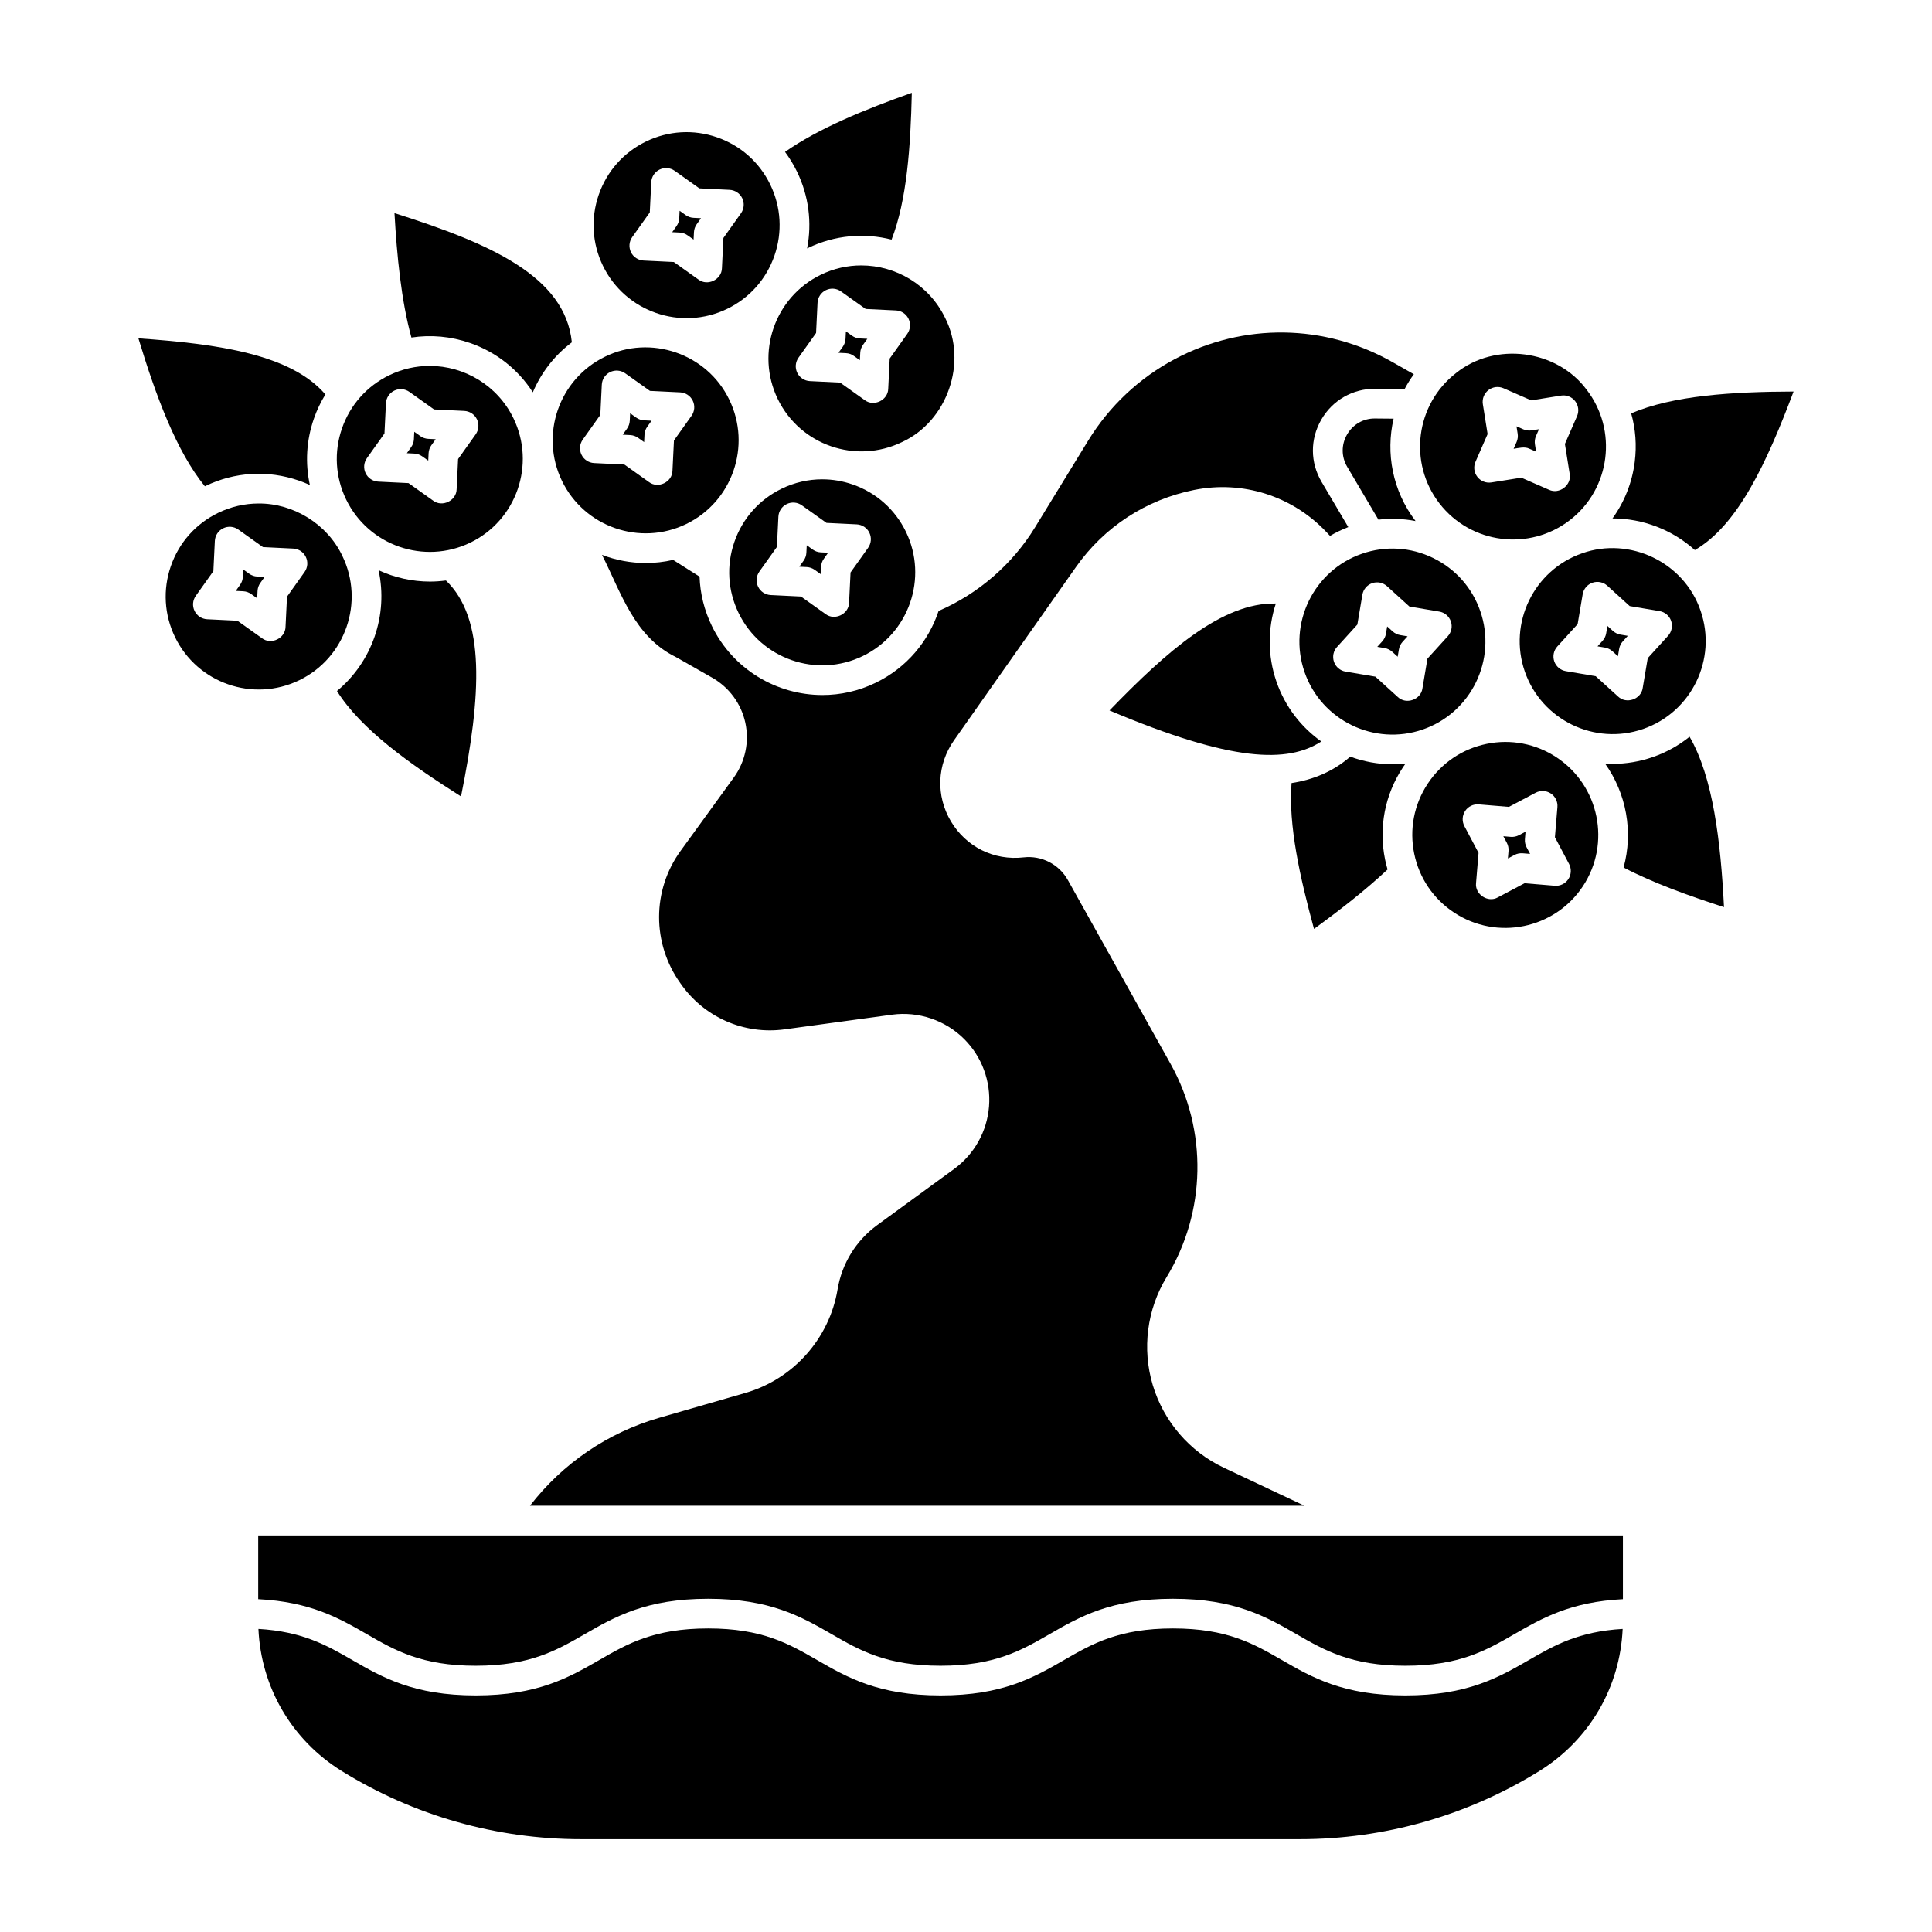 <?xml version="1.0" encoding="UTF-8"?>
<!-- Uploaded to: SVG Repo, www.svgrepo.com, Generator: SVG Repo Mixer Tools -->
<svg fill="#000000" width="800px" height="800px" version="1.1" viewBox="144 144 512 512" xmlns="http://www.w3.org/2000/svg">
 <g>
  <path d="m326.2 206.35 1.609 1.145 0.098-1.973c0.035-0.75 0.289-1.477 0.723-2.09l1.148-1.609-1.977-0.098c-0.75-0.035-1.477-0.289-2.09-0.723l-1.609-1.148-0.098 1.977c-0.035 0.75-0.289 1.477-0.723 2.09l-1.148 1.609 1.977 0.098c0.75 0.035 1.477 0.289 2.09 0.727z"/>
  <path d="m357.89 209.84c0.066-0.035 0.133-0.07 0.199-0.102 7.172-3.477 15.008-4.066 22.188-2.238 4.062-10.473 5.039-24.633 5.363-38.902-12.496 4.426-24.695 9.418-33.598 15.66 1.207 1.625 2.273 3.375 3.176 5.234 3.106 6.406 4.012 13.484 2.672 20.352z"/>
  <path d="m359.89 295 1.609 1.148 0.098-1.977c0.035-0.75 0.289-1.477 0.727-2.09l1.145-1.609-1.973-0.098c-0.75-0.035-1.477-0.289-2.09-0.723l-1.609-1.148-0.098 1.977c-0.035 0.75-0.289 1.477-0.727 2.09l-1.145 1.609 1.973 0.098c0.75 0.035 1.477 0.289 2.09 0.723z"/>
  <path d="m513.32 254.95-4.906-0.043c-3.09-0.047-5.883 1.562-7.434 4.25-1.551 2.688-1.531 5.891 0.047 8.562l8.273 13.996c3.289-0.383 6.602-0.262 9.84 0.367-6.125-8.012-7.945-17.992-5.82-27.137z"/>
  <path d="m579.44 337.19c12.84-4.445 19.672-18.512 15.227-31.352-4.426-12.961-18.844-19.656-31.352-15.227-12.84 4.445-19.672 18.512-15.227 31.352 4.445 12.84 18.512 19.672 31.352 15.227zm-22.742-21.859 5.391-5.938 1.336-7.91c0.238-1.418 1.234-2.594 2.594-3.062 1.359-0.473 2.867-0.164 3.934 0.805l5.938 5.391 7.91 1.336c1.418 0.238 2.594 1.234 3.062 2.594s0.164 2.867-0.805 3.934l-5.391 5.938-1.336 7.91c-0.41 2.988-4.348 4.359-6.527 2.258l-5.938-5.391-7.91-1.336c-1.418-0.238-2.594-1.234-3.062-2.594s-0.164-2.867 0.805-3.934z"/>
  <path d="m545.12 262.94c1.25-0.184 2.957-0.652 4.148-0.031l1.812 0.793-0.309-1.953c-0.117-0.742-0.02-1.504 0.281-2.195l0.793-1.812-1.953 0.312c-0.742 0.117-1.508 0.02-2.195-0.281l-1.812-0.793 0.309 1.953c0.117 0.742 0.02 1.504-0.281 2.195z"/>
  <path d="m560.04 281.83c10.75-8.312 12.73-23.82 4.418-34.57-7.898-10.637-24.215-12.75-34.57-4.418-10.75 8.312-12.73 23.82-4.418 34.57s23.82 12.73 34.57 4.418zm-25.02-15.449 3.211-7.348-1.262-7.922c-0.227-1.422 0.34-2.852 1.48-3.731 1.137-0.879 2.664-1.07 3.984-0.492l7.348 3.211 7.922-1.262c1.426-0.227 2.852 0.34 3.731 1.48 0.879 1.137 1.07 2.664 0.492 3.984l-3.211 7.348 1.262 7.922c0.57 2.965-2.746 5.519-5.465 4.227l-7.348-3.211-7.922 1.262c-1.422 0.23-2.852-0.34-3.731-1.48-0.879-1.137-1.07-2.664-0.492-3.984z"/>
  <path d="m376.09 324.93c-4.559 2.211-9.383 3.258-14.141 3.258-12.074 0-23.695-6.75-29.309-18.324-2.012-4.148-3.094-8.578-3.25-13.051l-7.008-4.434c-2.402 0.551-4.828 0.824-7.238 0.824-3.984 0-7.918-0.75-11.605-2.152 5.094 10.062 8.559 21.719 19.605 27.086l9.613 5.469c4.481 2.551 7.676 6.898 8.766 11.938 1.09 5.035-0.02 10.312-3.043 14.484l-14.133 19.492c-7.555 10.418-7.578 24.488-0.062 35.012 6.172 8.992 16.84 13.742 27.652 12.254l28.453-3.883c6.996-0.953 14.145 1.457 19.133 6.453 4.699 4.707 7.098 11.207 6.582 17.84-0.52 6.633-3.894 12.684-9.266 16.602l-20.34 14.844c-5.644 4.121-9.387 10.188-10.535 17.082-2.168 13-11.746 23.758-24.41 27.414l-22.828 6.586c-13.711 3.957-25.652 12.129-34.277 23.312h205.24l-21.348-10.07c-9.086-4.285-15.957-12.262-18.844-21.887-2.887-9.625-1.547-20.062 3.676-28.645 10.488-17.23 10.891-38.867 1.051-56.477l-27.227-48.723c-2.352-4.203-6.961-6.566-11.742-6.019-7.84 0.898-15.223-2.766-19.254-9.555-4.031-6.789-3.711-15.02 0.832-21.477l32.328-45.941c7.461-10.605 18.574-17.848 31.289-20.398 12.938-2.59 26.062 1.598 35.109 11.203l0.914 0.969c1.523-0.898 3.141-1.676 4.84-2.332l-7.07-11.965c-3.043-5.148-3.078-11.316-0.09-16.496 2.988-5.184 8.371-8.23 14.32-8.195l7.773 0.066c0.715-1.352 1.527-2.66 2.441-3.914l-5.648-3.207c-17.93-10.184-39.504-10.484-57.711-0.801-9.43 5.016-17.363 12.477-22.941 21.582l-14.105 23.016c-5.996 9.781-15.016 17.582-25.539 22.133-2.668 8.039-8.441 15.043-16.648 19.023z"/>
  <path d="m368.18 237.59c0.75 0.035 1.477 0.289 2.09 0.727l1.609 1.145 0.098-1.973c0.035-0.75 0.289-1.477 0.723-2.09l1.148-1.609-1.977-0.098c-0.75-0.035-1.477-0.289-2.09-0.727l-1.609-1.145-0.098 1.973c-0.035 0.75-0.289 1.477-0.723 2.09l-1.148 1.609z"/>
  <path d="m372.66 317.85c12.227-5.93 17.348-20.703 11.418-32.93-2.871-5.922-7.879-10.371-14.102-12.527-2.644-0.918-5.375-1.371-8.094-1.371-3.676 0-7.332 0.832-10.734 2.484-5.922 2.871-10.371 7.879-12.527 14.102-2.156 6.219-1.762 12.906 1.109 18.828 5.93 12.223 20.703 17.348 32.93 11.418zm-27.422-22.375 4.652-6.535 0.391-8.012c0.07-1.438 0.918-2.723 2.215-3.348 1.297-0.629 2.828-0.5 4 0.336l6.535 4.652 8.012 0.391c1.438 0.07 2.723 0.918 3.348 2.215 0.629 1.293 0.5 2.828-0.336 4l-4.652 6.535-0.391 8.012c-0.055 3.016-3.809 4.84-6.215 3.016l-6.535-4.652-8.012-0.391c-1.438-0.07-2.723-0.918-3.348-2.215-0.629-1.293-0.5-2.828 0.336-4z"/>
  <path d="m511.72 374.42c-0.25-0.859-0.477-1.734-0.656-2.621-1.742-8.508-0.066-17.188 4.719-24.434 0.227-0.348 0.469-0.68 0.707-1.016-1.152 0.125-2.305 0.191-3.453 0.191-3.863 0-7.644-0.715-11.199-2.019-4.535 3.926-9.785 6.121-15.562 6.996-0.871 11.172 2.219 24.961 5.949 38.652 6.606-4.805 13.555-10.172 19.496-15.75z"/>
  <path d="m361.53 216.81c-12.227 5.93-17.348 20.703-11.418 32.93 5.93 12.227 20.703 17.348 32.93 11.418 12.039-5.535 17.445-21.129 11.418-32.93-4.254-8.77-13.062-13.887-22.211-13.887-3.606 0-7.262 0.793-10.715 2.469zm19.891 9.457c1.438 0.07 2.723 0.918 3.348 2.215 0.629 1.293 0.5 2.828-0.336 4l-4.652 6.535-0.391 8.012c-0.055 3.016-3.809 4.84-6.215 3.016l-6.535-4.652-8.012-0.391c-1.438-0.07-2.723-0.918-3.348-2.215-0.629-1.293-0.5-2.828 0.336-4l4.652-6.535 0.391-8.012c0.07-1.438 0.918-2.723 2.215-3.348 1.297-0.629 2.828-0.5 4 0.336l6.535 4.652 8.012 0.391z"/>
  <path d="m513.08 311.34-1.465-1.328-0.328 1.949c-0.125 0.742-0.461 1.434-0.965 1.992l-1.328 1.465 1.949 0.328c0.742 0.125 1.434 0.461 1.992 0.965l1.465 1.328 0.328-1.949c0.125-0.742 0.461-1.434 0.965-1.992l1.328-1.465-1.949-0.328c-0.742-0.125-1.434-0.461-1.992-0.965z"/>
  <path d="m571.32 281.39c8.098-0.008 15.891 3.035 21.832 8.379 11.508-6.672 19.113-23.32 26.164-42.008-16.184 0.047-31.996 1.055-43.039 5.781 1.164 4.144 1.5 8.516 0.938 12.918-0.699 5.484-2.738 10.578-5.894 14.934z"/>
  <path d="m523.77 291.86c-5.93-2.883-12.625-3.269-18.828-1.121-12.84 4.445-19.672 18.512-15.227 31.352 4.445 12.84 18.512 19.672 31.352 15.227 12.84-4.445 19.672-18.512 15.227-31.352-2.152-6.219-6.602-11.23-12.523-14.105zm3.914 20.742-5.391 5.938-1.336 7.91c-0.41 2.988-4.348 4.359-6.527 2.258l-5.938-5.391-7.91-1.336c-1.418-0.238-2.594-1.234-3.062-2.594-0.469-1.359-0.164-2.867 0.805-3.934l5.391-5.938 1.336-7.91c0.238-1.418 1.234-2.594 2.594-3.062 1.359-0.469 2.867-0.164 3.934 0.805l5.938 5.391 7.91 1.336c1.418 0.238 2.594 1.234 3.062 2.594 0.473 1.359 0.164 2.867-0.805 3.934z"/>
  <path d="m571.3 316.58 1.465 1.328 0.328-1.949c0.125-0.742 0.461-1.434 0.965-1.992l1.328-1.465-1.949-0.328c-0.742-0.125-1.434-0.461-1.992-0.965l-1.465-1.328-0.328 1.949c-0.125 0.742-0.461 1.434-0.965 1.992l-1.328 1.465 1.949 0.328c0.742 0.125 1.434 0.461 1.992 0.965z"/>
  <path d="m537.98 341.13c-6.449 1.32-11.996 5.074-15.625 10.566-3.625 5.492-4.898 12.07-3.578 18.52 1.32 6.449 5.074 11.996 10.566 15.625 11.34 7.488 26.656 4.352 34.145-6.988 7.484-11.34 4.352-26.656-6.988-34.145-5.5-3.641-12.133-4.894-18.52-3.578zm12.984 12.953c1.27-0.676 2.809-0.598 4.012 0.195 1.199 0.793 1.875 2.176 1.754 3.609l-0.664 7.992 3.754 7.09c0.672 1.27 0.598 2.809-0.195 4.012-0.793 1.203-2.184 1.871-3.609 1.754l-7.992-0.664-7.09 3.754c-2.617 1.496-6.109-0.809-5.766-3.805l0.664-7.992-3.754-7.09c-0.672-1.27-0.598-2.809 0.195-4.012 0.793-1.203 2.18-1.875 3.609-1.754l7.992 0.664z"/>
  <path d="m543.77 369.53-0.164 1.969 1.746-0.926c0.664-0.352 1.418-0.504 2.168-0.445l1.969 0.164-0.926-1.746c-0.352-0.664-0.508-1.418-0.445-2.168l0.164-1.969-1.746 0.926c-0.664 0.352-1.418 0.508-2.168 0.445l-1.969-0.164 0.926 1.746c0.352 0.664 0.508 1.418 0.445 2.168z"/>
  <path d="m438.03 332.28c32.613 13.801 47.281 13.957 56.133 8.219-5.332-3.785-9.582-9.199-11.883-15.836-2.41-6.965-2.305-14.203-0.168-20.723-14.227-0.34-28.988 12.73-44.086 28.34z"/>
  <path d="m198.37 272.83c7.812-3.793 16.637-4.312 24.844-1.465 0.992 0.344 1.961 0.734 2.906 1.168-1.27-5.789-0.934-11.828 1.059-17.57 0.789-2.277 1.82-4.426 3.055-6.43-9.109-10.617-28.301-13.387-49.551-14.867 4.633 15.273 10.059 29.957 17.613 39.207 0.027-0.012 0.055-0.027 0.078-0.043z"/>
  <path d="m268.66 287.79c12.227-5.93 17.348-20.703 11.418-32.93-4.254-8.77-13.062-13.887-22.211-13.887-3.606 0-7.262 0.793-10.715 2.469-5.922 2.871-10.371 7.879-12.527 14.102-2.156 6.219-1.762 12.906 1.109 18.828 5.93 12.227 20.703 17.348 32.93 11.418zm-27.422-22.375 4.652-6.535 0.391-8.012c0.07-1.438 0.918-2.723 2.215-3.348 1.297-0.629 2.828-0.496 4 0.336l6.535 4.652 8.012 0.391c1.438 0.07 2.723 0.918 3.348 2.215 0.629 1.297 0.5 2.828-0.336 4l-4.652 6.535-0.391 8.012c-0.055 3.016-3.809 4.84-6.215 3.016l-6.535-4.652-8.012-0.391c-1.438-0.07-2.723-0.918-3.348-2.215-0.629-1.293-0.5-2.828 0.336-4z"/>
  <path d="m233.3 327.12c6.344 10.148 19.289 19.344 32.875 27.945 5.457-27.051 6.5-47.164-3.996-57.234-1.41 0.188-2.82 0.289-4.223 0.289-4.727 0-9.375-1.047-13.629-3 2.598 11.848-1.688 24.27-11.023 32z"/>
  <path d="m255.88 264.93 1.609 1.145 0.098-1.977c0.035-0.75 0.289-1.477 0.727-2.09l1.145-1.609-1.973-0.098c-0.75-0.035-1.477-0.289-2.09-0.723l-1.609-1.148-0.098 1.977c-0.035 0.75-0.289 1.477-0.727 2.09l-1.145 1.609 1.973 0.098c0.75 0.035 1.477 0.289 2.09 0.727z"/>
  <path d="m270.08 585.44c14.344 0 21.383-4.055 28.832-8.348 8.02-4.621 16.312-9.398 32.762-9.398s24.742 4.777 32.762 9.398c7.449 4.293 14.484 8.348 28.828 8.348s21.379-4.055 28.828-8.348c8.02-4.621 16.309-9.398 32.758-9.398 16.449 0 24.742 4.777 32.758 9.398 7.449 4.293 14.484 8.348 28.828 8.348s21.379-4.055 28.828-8.348c7.348-4.234 14.945-8.594 28.824-9.293v-16.887h-361.66v16.887c13.879 0.699 21.477 5.055 28.828 9.293 7.449 4.293 14.484 8.348 28.832 8.348z"/>
  <path d="m234.59 613.36c19.059 11.809 40.98 18.047 63.398 18.047h190.53c22.418 0 44.344-6.242 63.398-18.047 13.273-8.223 21.41-22.191 22.102-37.676-11.707 0.684-18.109 4.352-24.824 8.223-8.02 4.621-16.309 9.398-32.758 9.398s-24.742-4.777-32.758-9.398c-7.449-4.293-14.484-8.348-28.828-8.348s-21.379 4.055-28.828 8.348c-8.02 4.621-16.309 9.398-32.762 9.398-16.449 0-24.742-4.777-32.762-9.398-7.449-4.293-14.484-8.348-28.828-8.348s-21.383 4.055-28.832 8.348c-8.02 4.621-16.312 9.398-32.762 9.398s-24.742-4.777-32.762-9.398c-6.719-3.871-13.117-7.539-24.828-8.223 0.691 15.48 8.832 29.453 22.102 37.676z"/>
  <path d="m268.55 234.89c6.945 2.406 12.738 6.992 16.652 13.078 2.188-5.152 5.699-9.758 10.344-13.25-1.793-17.629-21.941-26.285-47.004-34.238 0.637 11.258 1.789 23.188 4.488 32.973 5.152-0.785 10.453-0.316 15.52 1.441z"/>
  <path d="m212.54 277.43c-3.676 0-7.332 0.832-10.734 2.484-5.922 2.871-10.371 7.879-12.527 14.102-2.156 6.219-1.762 12.906 1.109 18.828 5.93 12.227 20.703 17.348 32.93 11.418 12.227-5.93 17.348-20.703 11.418-32.93-3.965-8.418-12.926-13.965-22.191-13.902zm12.172 18.156-4.652 6.535-0.391 8.012c-0.055 3.016-3.809 4.84-6.215 3.016l-6.535-4.652-8.012-0.391c-1.438-0.07-2.723-0.918-3.348-2.215-0.629-1.293-0.5-2.828 0.336-4l4.652-6.535 0.391-8.012c0.07-1.438 0.918-2.723 2.215-3.348 1.297-0.629 2.828-0.5 4 0.336l6.535 4.652 8.012 0.391c1.438 0.07 2.723 0.918 3.348 2.215 0.629 1.293 0.5 2.828-0.336 4z"/>
  <path d="m210.06 296.06-1.609-1.145-0.098 1.977c-0.035 0.75-0.289 1.477-0.723 2.09l-1.148 1.609 1.977 0.098c0.75 0.035 1.477 0.289 2.09 0.723l1.609 1.148 0.098-1.977c0.035-0.75 0.289-1.477 0.727-2.09l1.145-1.609-1.977-0.098c-0.75-0.035-1.477-0.289-2.09-0.727z"/>
  <path d="m591.75 339.24c-2.836 2.285-6.102 4.129-9.734 5.387-3.484 1.207-7.082 1.805-10.664 1.805-0.664 0-1.324-0.023-1.988-0.066 5.656 7.93 7.496 18.094 4.902 27.535 7.906 4.141 17.5 7.559 26.613 10.504-0.891-17.535-2.906-34.422-9.129-45.168z"/>
  <path d="m313.09 260.02 1.609 1.145 0.098-1.973c0.035-0.75 0.289-1.477 0.723-2.09l1.148-1.609-1.977-0.098c-0.75-0.035-1.477-0.289-2.09-0.723l-1.609-1.148-0.098 1.977c-0.035 0.75-0.289 1.477-0.727 2.09l-1.145 1.609 1.977 0.098c0.75 0.035 1.477 0.289 2.09 0.727z"/>
  <path d="m336.71 225.85c5.922-2.871 10.371-7.879 12.527-14.102 2.156-6.219 1.762-12.906-1.109-18.828-2.871-5.922-7.879-10.371-14.102-12.527-6.203-2.152-12.895-1.77-18.828 1.109-5.922 2.871-10.371 7.879-12.527 14.102-2.156 6.219-1.762 12.906 1.109 18.828 5.93 12.227 20.703 17.348 32.93 11.418zm-25.164-19.023 4.652-6.535 0.391-8.012c0.07-1.438 0.918-2.723 2.215-3.348 1.297-0.629 2.828-0.5 4 0.336l6.535 4.652 8.012 0.391c1.438 0.07 2.723 0.918 3.348 2.215 0.629 1.297 0.5 2.828-0.336 4l-4.652 6.535-0.391 8.012c-0.055 3.016-3.809 4.84-6.215 3.016l-6.535-4.652-8.012-0.391c-1.438-0.07-2.723-0.918-3.348-2.215-0.629-1.293-0.5-2.828 0.336-4z"/>
  <path d="m292.93 271.45c5.93 12.223 20.703 17.348 32.93 11.418 12.227-5.93 17.348-20.703 11.418-32.93-5.949-12.344-20.965-17.297-32.93-11.418-12.227 5.93-17.348 20.703-11.418 32.93zm5.508-10.953 4.652-6.535 0.391-8.012c0.07-1.438 0.918-2.723 2.215-3.348 1.297-0.629 2.828-0.496 4 0.336l6.535 4.652 8.012 0.391c1.438 0.07 2.723 0.918 3.348 2.215 0.629 1.297 0.5 2.828-0.336 4l-4.652 6.535-0.391 8.012c-0.055 3.016-3.809 4.84-6.215 3.016l-6.535-4.652-8.012-0.391c-1.438-0.07-2.723-0.918-3.348-2.215-0.629-1.293-0.5-2.828 0.336-4z"/>
 </g>
</svg>